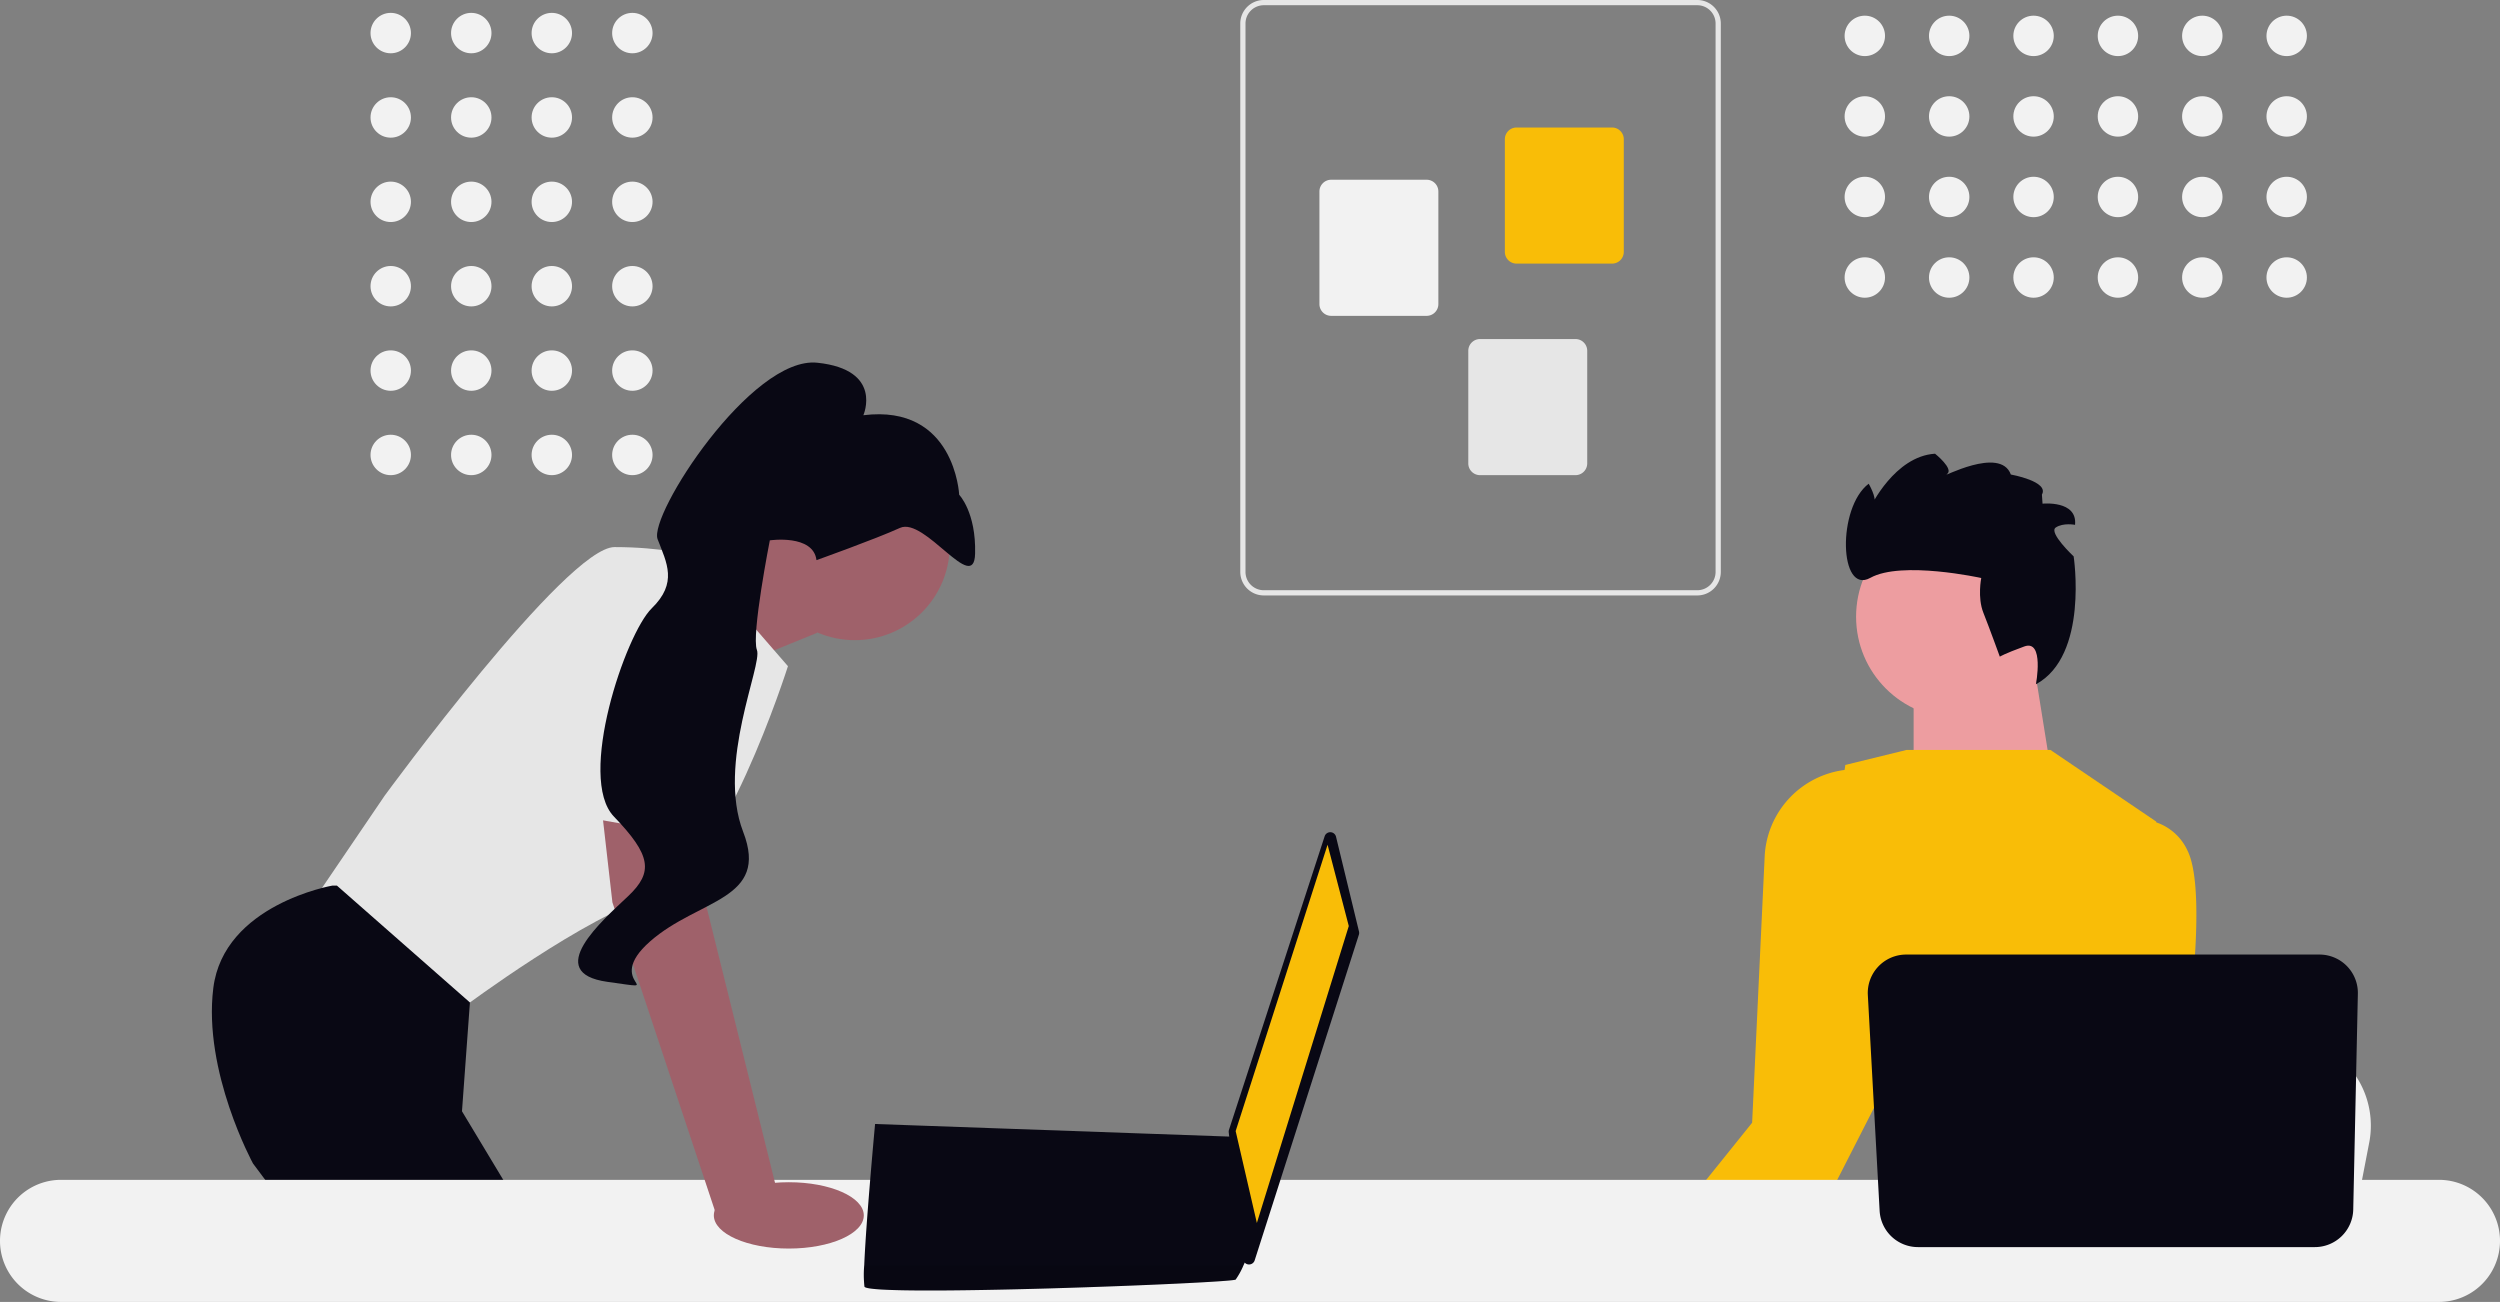 <svg xmlns="http://www.w3.org/2000/svg" width="800" height="416.613" viewBox="0 0 800 416.613" xmlns:xlink="http://www.w3.org/1999/xlink" role="img" artist="Katerina Limpitsouni" source="https://undraw.co/"><rect x="0" y="0" width="800" height="416.613" fill="#808080" stroke="none"/><g transform="translate(-70 -471)"><circle cx="6.467" cy="6.467" r="6.467" transform="translate(265.887 475.117)" fill="#f2f2f2"/><circle cx="6.467" cy="6.467" r="6.467" transform="translate(240.113 475.117)" fill="#f2f2f2"/><circle cx="6.467" cy="6.467" r="6.467" transform="translate(214.34 475.117)" fill="#f2f2f2"/><circle cx="6.467" cy="6.467" r="6.467" transform="translate(188.566 475.117)" fill="#f2f2f2"/><circle cx="6.467" cy="6.467" r="6.467" transform="translate(265.887 502.117)" fill="#f2f2f2"/><circle cx="6.467" cy="6.467" r="6.467" transform="translate(240.113 502.117)" fill="#f2f2f2"/><circle cx="6.467" cy="6.467" r="6.467" transform="translate(214.34 502.117)" fill="#f2f2f2"/><circle cx="6.467" cy="6.467" r="6.467" transform="translate(188.566 502.117)" fill="#f2f2f2"/><circle cx="6.467" cy="6.467" r="6.467" transform="translate(265.887 529.117)" fill="#f2f2f2"/><circle cx="6.467" cy="6.467" r="6.467" transform="translate(240.113 529.117)" fill="#f2f2f2"/><circle cx="6.467" cy="6.467" r="6.467" transform="translate(214.34 529.117)" fill="#f2f2f2"/><circle cx="6.467" cy="6.467" r="6.467" transform="translate(188.566 529.117)" fill="#f2f2f2"/><circle cx="6.467" cy="6.467" r="6.467" transform="translate(265.887 556.117)" fill="#f2f2f2"/><circle cx="6.467" cy="6.467" r="6.467" transform="translate(240.113 556.117)" fill="#f2f2f2"/><circle cx="6.467" cy="6.467" r="6.467" transform="translate(214.34 556.117)" fill="#f2f2f2"/><circle cx="6.467" cy="6.467" r="6.467" transform="translate(188.566 556.117)" fill="#f2f2f2"/><circle cx="6.467" cy="6.467" r="6.467" transform="translate(265.887 583.117)" fill="#f2f2f2"/><circle cx="6.467" cy="6.467" r="6.467" transform="translate(240.113 583.117)" fill="#f2f2f2"/><circle cx="6.467" cy="6.467" r="6.467" transform="translate(214.34 583.117)" fill="#f2f2f2"/><circle cx="6.467" cy="6.467" r="6.467" transform="translate(188.566 583.117)" fill="#f2f2f2"/><circle cx="6.467" cy="6.467" r="6.467" transform="translate(265.887 610.117)" fill="#f2f2f2"/><circle cx="6.467" cy="6.467" r="6.467" transform="translate(240.113 610.117)" fill="#f2f2f2"/><circle cx="6.467" cy="6.467" r="6.467" transform="translate(214.34 610.117)" fill="#f2f2f2"/><circle cx="6.467" cy="6.467" r="6.467" transform="translate(188.566 610.117)" fill="#f2f2f2"/><path d="M626.55,401.886v-175.5a7.53,7.53,0,0,1,7.521-7.521H772.8a7.53,7.53,0,0,1,7.521,7.521v175.5a7.53,7.53,0,0,1-7.521,7.521H634.072a7.53,7.53,0,0,1-7.521-7.521Zm7.521-181.35a5.857,5.857,0,0,0-5.85,5.85v175.5a5.857,5.857,0,0,0,5.85,5.85H772.8a5.857,5.857,0,0,0,5.85-5.85v-175.5a5.856,5.856,0,0,0-5.85-5.85Z" transform="translate(-159.662 252.136)" fill="#e6e6e6"/><path d="M711.215,299.462V263.426a3.765,3.765,0,0,1,3.761-3.761h30.537a3.765,3.765,0,0,1,3.761,3.761v36.036a3.765,3.765,0,0,1-3.761,3.761H714.976a3.765,3.765,0,0,1-3.761-3.761Z" transform="translate(-159.662 252.136)" fill="#f9bd07"/><path d="M651.88,316.176V280.14a3.765,3.765,0,0,1,3.761-3.761h30.537a3.765,3.765,0,0,1,3.761,3.761v36.036a3.765,3.765,0,0,1-3.761,3.761H655.64a3.765,3.765,0,0,1-3.761-3.761Z" transform="translate(-159.662 252.136)" fill="#f2f2f2"/><path d="M699.515,367.155V331.119a3.765,3.765,0,0,1,3.761-3.761h30.537a3.765,3.765,0,0,1,3.761,3.761v36.036a3.765,3.765,0,0,1-3.761,3.761H703.276A3.765,3.765,0,0,1,699.515,367.155Z" transform="translate(-159.662 252.136)" fill="#e6e6e6"/><circle cx="6.467" cy="6.467" r="6.467" transform="translate(795.273 476.018)" fill="#f2f2f2"/><circle cx="6.467" cy="6.467" r="6.467" transform="translate(795.273 501.791)" fill="#f2f2f2"/><circle cx="6.467" cy="6.467" r="6.467" transform="translate(795.273 527.564)" fill="#f2f2f2"/><circle cx="6.467" cy="6.467" r="6.467" transform="translate(795.273 553.337)" fill="#f2f2f2"/><circle cx="6.467" cy="6.467" r="6.467" transform="translate(768.273 476.018)" fill="#f2f2f2"/><circle cx="6.467" cy="6.467" r="6.467" transform="translate(768.273 501.791)" fill="#f2f2f2"/><circle cx="6.467" cy="6.467" r="6.467" transform="translate(768.273 527.564)" fill="#f2f2f2"/><circle cx="6.467" cy="6.467" r="6.467" transform="translate(768.273 553.337)" fill="#f2f2f2"/><circle cx="6.467" cy="6.467" r="6.467" transform="translate(741.273 476.018)" fill="#f2f2f2"/><circle cx="6.467" cy="6.467" r="6.467" transform="translate(741.273 501.791)" fill="#f2f2f2"/><circle cx="6.467" cy="6.467" r="6.467" transform="translate(741.273 527.564)" fill="#f2f2f2"/><circle cx="6.467" cy="6.467" r="6.467" transform="translate(741.273 553.337)" fill="#f2f2f2"/><circle cx="6.467" cy="6.467" r="6.467" transform="translate(714.273 476.018)" fill="#f2f2f2"/><circle cx="6.467" cy="6.467" r="6.467" transform="translate(714.273 501.791)" fill="#f2f2f2"/><circle cx="6.467" cy="6.467" r="6.467" transform="translate(714.273 527.564)" fill="#f2f2f2"/><circle cx="6.467" cy="6.467" r="6.467" transform="translate(714.273 553.337)" fill="#f2f2f2"/><circle cx="6.467" cy="6.467" r="6.467" transform="translate(687.273 476.018)" fill="#f2f2f2"/><circle cx="6.467" cy="6.467" r="6.467" transform="translate(687.273 501.791)" fill="#f2f2f2"/><circle cx="6.467" cy="6.467" r="6.467" transform="translate(687.273 527.564)" fill="#f2f2f2"/><circle cx="6.467" cy="6.467" r="6.467" transform="translate(687.273 553.337)" fill="#f2f2f2"/><circle cx="6.467" cy="6.467" r="6.467" transform="translate(660.273 476.018)" fill="#f2f2f2"/><circle cx="6.467" cy="6.467" r="6.467" transform="translate(660.273 501.791)" fill="#f2f2f2"/><circle cx="6.467" cy="6.467" r="6.467" transform="translate(660.273 527.564)" fill="#f2f2f2"/><circle cx="6.467" cy="6.467" r="6.467" transform="translate(660.273 553.337)" fill="#f2f2f2"/><path d="M235.069,77.117,266.249,64l13.374,27.416-32.766,13.374Z" transform="translate(51.883 582.068)" fill="#9f616a"/><path d="M229.653,66.67l30.759,35.44s-21.4,67.537-42.8,73.555-60.85,35.44-60.85,35.44l-49.483-32.1,24.073-35.44S189.532,64,204.912,64s24.741,2.675,24.741,2.675Z" transform="translate(61.732 582.068)" fill="#e6e6e6"/><path d="M185.488,306.746h-71.6l-4.527-6.052L90.876,275.987,86.623,270.3s-16.048-29.422-12.7-56.169,38.115-32.766,38.115-32.766h1.431l42.568,37.406-2.541,34.812,13.481,22.4Z" transform="translate(64.338 573.022)" fill="#090814"/><path d="M701.566,101.84l7.158,44.648-45.224.583V108.253Z" transform="translate(18.863 579.151)" fill="#ed9da0"/><path d="M810.828,266.711,808.441,279.1l-5.925,30.759H683.5c.929-6.894,2.2-16.817,3.557-27.53.134-1.07.274-2.146.408-3.23,3.4-26.928,7.128-57.4,7.128-57.4l15.647,1.9,30.358,3.678,12.371,1.5,33.127,4.019a28.7,28.7,0,0,1,24.735,33.922Z" transform="translate(17.322 569.914)" fill="#f2f2f2"/><path d="M758.754,316.248H694.2c.983-1.157,1.538-1.826,1.538-1.826l19.352-3.2,39.874-6.58s1.819,4.7,3.791,11.6Z" transform="translate(16.498 563.521)" fill="#2f2e41"/><path d="M758.245,303.121H639.166l5.182-12.946,7.121-17.814,3.578-8.947-2.956-12.578s-1.458-1.03-3.678-2.882c-7.91-6.553-25.517-23.431-21.471-40.763,4.6-19.726,10.378-58.169,11.6-66.454.154-1.036.234-1.6.234-1.6l17.185-4.213.568-.14,1.846-.455h46.032l33.855,22.929-.007.241-2.066,63.037-.883,26.968a35.664,35.664,0,0,0-.809,9.937,46.673,46.673,0,0,0,3.116,14.918,53.833,53.833,0,0,0,12.484,18.79c4.781,4.781,7.1,8.807,8.145,11.969Z" transform="translate(21.727 576.647)" fill="#f9bd07"/><path d="M751.122,223.885c-1.13,9.268-2.213,15.854-2.213,15.854L737.06,259.292l-9.041,14.918-15.6,25.738-2.287,3.778L708.5,304.97H659.559l2.34-2.514,23.31-25.015,3.016-3.23,4.888-5.249,15.279-50.252L726.4,159.484s7.3-2.541,14.417-.134a17.053,17.053,0,0,1,10,9.007C755.69,178.107,753.316,205.991,751.122,223.885Z" transform="translate(19.168 574.799)" fill="#f9bd07"/><path d="M657.693,220.911l-14.056,27.536L631.18,272.854,625.8,283.392l-2.12,4.159-18.168,16.062H564.372l6.78-8.425,2.521-3.143,9.89-12.29,5.55-6.9,15.065-18.737,4.018-85.336a29.312,29.312,0,0,1,25.487-27.537l.084-.014c4.56-.916,11.809-1.184,17.419,4.24.194.181.381.375.568.575a19.992,19.992,0,0,1,2.648,3.537c.08.134.16.274.234.415a14.317,14.317,0,0,1,.669,1.4c7.162,16.677,2.387,69.516,2.387,69.516Z" transform="translate(26.504 576.155)" fill="#f9bd07"/><circle cx="32.512" cy="32.512" r="32.512" transform="translate(663.949 635.839)" fill="#ed9da0"/><path d="M689.27,96.57s-3.37-9.286-5.281-14.1-.665-11.071-.665-11.071-25.5-5.629-35.491-.05-10.659-22.485-.523-30.123c0,0,2.714,4.717,1.661,6.074l-1.053,1.356s7.67-16.222,20.623-17.034c0,0,6.139,4.9,3.825,6.515s17.058-9.14,20.428.145c0,0,12.352,2.2,9.945,6.42l.2,2.912s11.2-1.162,10.4,6.771c0,0-3.766-.751-6.175.858s5.73,9.234,5.73,9.234,4.892,31.777-12.072,40.926c0,0,2.751-14.461-3.723-12.1s-7.83,3.269-7.83,3.269Z" transform="translate(20.674 584.563)" fill="#090814"/><path d="M780.467,322.454H19.533a19.533,19.533,0,1,1,0-39.066H780.467a19.533,19.533,0,1,1,0,39.066Z" transform="translate(70 565.159)" fill="#f2f2f2"/><path d="M804.426,217.83l-1.479,69.037a12.289,12.289,0,0,1-12.286,12.026h-127a12.289,12.289,0,0,1-12.271-11.618l-3.774-69.037a12.289,12.289,0,0,1,12.271-12.96H792.14a12.289,12.289,0,0,1,12.286,12.552Z" transform="translate(20.09 571.179)" fill="#090814"/><circle cx="30.385" cy="30.385" r="30.385" transform="translate(313.158 615.081)" fill="#9f616a"/><path d="M238.7,149.043l3.343,36.109,22.735,91.61-19.642,6.884-33.184-99.831-4.583-40.121Z" transform="translate(54.018 575.926)" fill="#9f616a"/><ellipse cx="23.996" cy="10.614" rx="23.996" ry="10.614" transform="translate(298.426 849.312)" fill="#9f616a"/><path d="M190.242,149.277,203.95,76.219s38.115-5.349,39.452,7.356-.956,74.8-.956,74.8l-52.2-9.094Z" transform="translate(55.338 581.212)" fill="#e6e6e6"/><path d="M276.726,63.243s18.8-6.708,26.724-10.318,23.68,21.566,24.03,8.27-5.092-18.871-5.092-18.871-1.359-29.086-30.663-25.45c0,0,6.446-14.552-14.712-16.8S222.939,48.914,225.887,56.55s6.482,13.948-1.882,22.112S199.981,132.9,211.9,145.3s12.7,17.779,4.533,25.492-27.461,24.486-6.6,27.4-1.909.737,13.646-12.945,38.253-13.123,29.778-35.076,6.249-53.409,4.407-58.181,4.128-35.076,4.128-35.076,13.895-2.041,14.934,6.331Z" transform="translate(54.551 587)" fill="#090814"/><path d="M457.9,591.095l7.352,30.325a1.9,1.9,0,0,1-.037,1.024L431.867,726.657a1.894,1.894,0,0,1-3.686-.363l-4.613-40.6a1.9,1.9,0,0,1,.081-.8l30.61-93.941a1.894,1.894,0,0,1,3.642.141Z" transform="translate(39.627 147.66)" fill="#090814"/><path d="M298.361,432.512l6.788,26.019-29.414,95.025-6.788-29.412Z" transform="translate(196.463 308.802)" fill="#f9bd07"/><path d="M350.847,700c1.131,3.394,117.651-1.131,118.782-2.263a24.564,24.564,0,0,0,2.489-4.525c1.063-2.263,2.036-4.525,2.036-4.525l-4.525-36.63-115.388-4.1s-2.885,31.041-3.473,45.25A33.944,33.944,0,0,0,350.847,700Z" transform="translate(-4.217 182.722)" fill="#090814"/><path d="M350.847,683.008c1.131,3.394,117.651-1.131,118.782-2.263a24.554,24.554,0,0,0,2.489-4.525H350.768A33.944,33.944,0,0,0,350.847,683.008Z" transform="translate(-4.217 199.712)" opacity="0.1"/></g></svg>